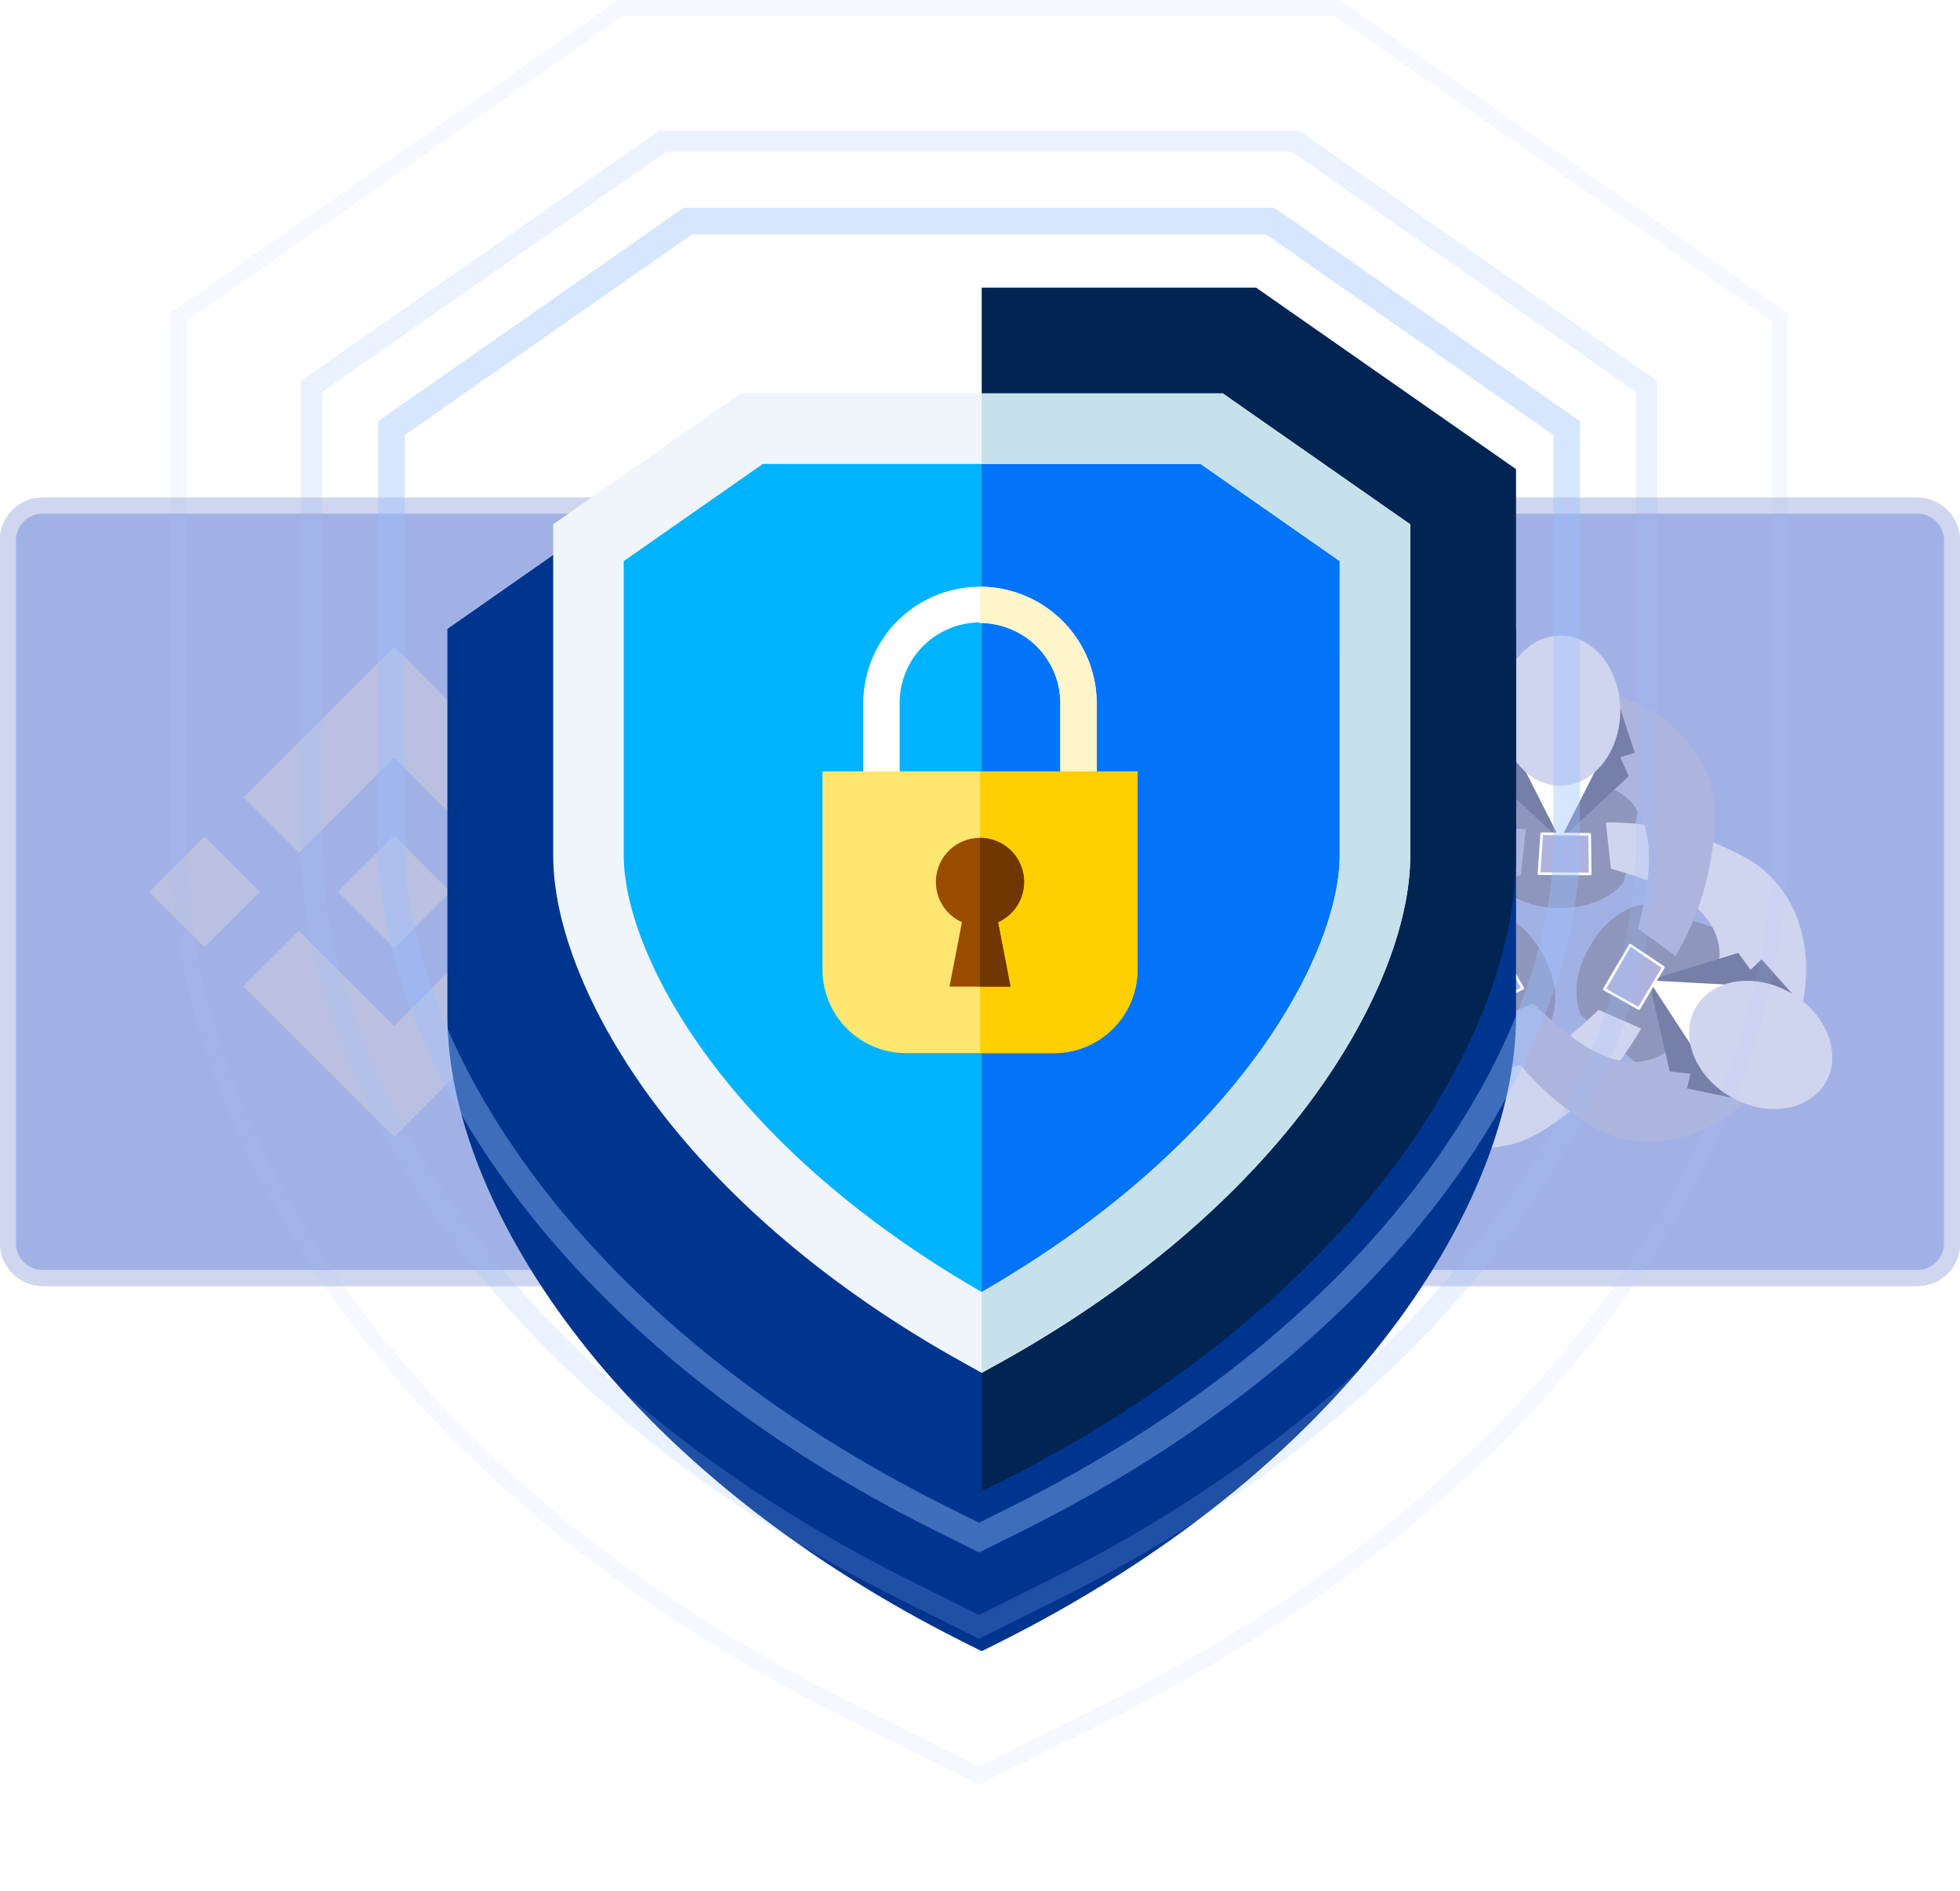 <svg xmlns="http://www.w3.org/2000/svg" xmlns:xlink="http://www.w3.org/1999/xlink" width="368" height="355.02" viewBox="0 0 368 355.02"><defs><style>.a{opacity:0.8;}.b{fill:#8b9edf;}.c{fill:#c3cceb;}.d{fill:#8e96bb;}.e{fill:#d0d5ef;}.f{fill:#adb5de;}.g{fill:#adb4de;}.h{fill:#767fa8;}.i{fill:#fff;}.j{fill:#adb3de;}.k{fill:#b9c0e1;}.l{fill:#00358f;}.m{fill:#012453;}.n{fill:#00b3fe;}.o{fill:#0274f9;}.p{fill:#eff5fa;}.q{fill:#c6e1ec;}.r,.s,.t{fill:#9bc0ff;}.r{opacity:0.1;}.s{opacity:0.2;}.t{opacity:0.4;}.u{fill:#fff5cb;}.v{fill:#ffe670;}.w{fill:#ffcf00;}.x{fill:#9a4c00;}.y{fill:#703700;}.z{filter:url(#a);}</style><filter id="a" x="39" y="39" width="290.645" height="316.02" filterUnits="userSpaceOnUse"><feOffset dy="30" input="SourceAlpha"/><feGaussianBlur stdDeviation="15" result="b"/><feFlood flood-color="#000420" flood-opacity="0.161"/><feComposite operator="in" in2="b"/><feComposite in="SourceGraphic"/></filter></defs><g transform="translate(-776 -3514.556)"><g transform="translate(-21 -61)"><g class="a"><rect class="b" width="148" height="148" rx="8" transform="translate(1017 3669)"/><path class="c" d="M8,3A5.006,5.006,0,0,0,3,8V140a5.006,5.006,0,0,0,5,5H140a5.006,5.006,0,0,0,5-5V8a5.006,5.006,0,0,0-5-5H8M8,0H140a8,8,0,0,1,8,8V140a8,8,0,0,1-8,8H8a8,8,0,0,1-8-8V8A8,8,0,0,1,8,0Z" transform="translate(1017 3669)"/></g><g transform="translate(1040.972 3694.9)"><path class="d" d="M126.776,116.608l.761-18.254L107.061,91.4s-5.9.284-10.283,7.883-1.686,12.85-1.686,12.85l16.259,14.256Z" transform="translate(-42.253 -40.967)"/><path class="d" d="M75.6,29.9,59.416,38.369l4.216,21.21s3.193,4.964,11.972,4.964,11.969-4.964,11.969-4.964l4.216-21.21Z" transform="translate(-26.631 -13.402)"/><path class="d" d="M27.53,118.818,42.955,128.6l16.26-14.256s2.7-5.247-1.686-12.848-10.283-7.885-10.283-7.885l-20.478,6.952Z" transform="translate(-11.997 -41.958)"/><path class="e" d="M63.863,127.306l7.978,3.524A53.013,53.013,0,0,1,52.5,150.521c-11.509,6.645-27.334.78-35.349-13.1l16.909-9.764,5.216,9.039c8.4,5.006,17.546-2.542,24.586-9.392" transform="translate(-7.691 -57.059)"/><path class="f" d="M73.051,125.1l-7.978,3.524a53,53,0,0,0,19.334,19.692c11.509,6.645,27.336.78,35.348-13.1l-16.909-9.764-5.216,9.039c-8.4,5-17.551-2.543-24.58-9.393" transform="translate(-29.168 -56.071)"/><path class="e" d="M105.213,72.239l-.936-8.674A53.022,53.022,0,0,1,131,70.47c11.509,6.645,14.343,23.282,6.33,37.163l-16.91-9.763,5.215-9.037c.144-9.774-10.967-13.925-20.419-16.593" transform="translate(-46.738 -28.489)"/><path class="g" d="M103.342,62.721l7.042,5.147a53.015,53.015,0,0,0,7.385-26.594c0-13.29-12.993-24.062-29.024-24.062V36.737h10.43c8.543,4.765,6.581,16.463,4.167,25.984" transform="translate(-39.778 -7.715)"/><path class="e" d="M50.586,62.721l-7.042,5.147a53.016,53.016,0,0,1-7.385-26.594c0-13.29,12.993-24.062,29.024-24.062V36.737H54.739C46.21,41.5,48.172,53.2,50.586,62.721" transform="translate(-16.21 -7.715)"/><path class="g" d="M45.569,74.446l.936-8.674a53.024,53.024,0,0,0-26.723,6.9C8.274,79.321,5.44,95.958,13.453,109.839l16.909-9.764-5.215-9.038c-.141-9.773,10.97-13.923,20.422-16.591" transform="translate(-3.988 -29.479)"/><path class="h" d="M126.065,133.4l8.515,1.771,7.233-8.838,4.036-10.684-5.79-6.489-2.047,1.964-2.329-3.174L118.9,113.1l3.923,17.105,3.91.431Z" transform="translate(-53.297 -48.383)"/><path class="i" d="M137.207,118.3l-18.295-1,10.012,15.344Z" transform="translate(-53.299 -52.574)"/><path class="e" d="M133.85,122.448c3.112-5.39,11.1-6.606,17.834-2.716s9.677,11.413,6.565,16.8-11.1,6.606-17.835,2.716-9.677-11.413-6.565-16.8" transform="translate(-59.438 -52.644)"/><path class="h" d="M91.386,31.65l-2.721-8.259L77.4,21.547l-11.27,1.845L63.4,31.65l2.721.793-1.587,3.6L77.391,48l12.852-11.95-1.587-3.6Z" transform="translate(-28.42 -9.657)"/><path class="i" d="M73.742,39.855,82.024,56.2l8.283-16.344Z" transform="translate(-33.052 -17.863)"/><path class="e" d="M79.6,0c6.224,0,11.27,6.307,11.27,14.087S85.823,28.174,79.6,28.174s-11.27-6.307-11.27-14.087S73.375,0,79.6,0" transform="translate(-30.627 0)"/><path class="h" d="M19.383,111.368l-5.79,6.489,4.037,10.683,7.233,8.837,8.515-1.771-.68-2.755,3.912-.431,3.923-17.106-16.779-5.155-2.329,3.174Z" transform="translate(-6.094 -49.375)"/><path class="i" d="M37.539,134.849,47.552,119.5l-18.295,1Z" transform="translate(-13.114 -53.562)"/><path class="e" d="M7.807,121.939c6.738-3.89,14.722-2.674,17.834,2.716s.173,12.913-6.565,16.8-14.723,2.674-17.834-2.716-.173-12.913,6.565-16.8" transform="translate(0 -53.633)"/><path class="j" d="M66.938,113.223l-6.734,3.3-4.4-7.851,6.394-3.79Z" transform="translate(-25.012 -47.009)"/><path class="i" d="M60.2,116.774a.25.25,0,0,1-.218-.128l-4.4-7.851a.25.25,0,0,1,.091-.337l6.394-3.79a.25.25,0,0,1,.345.091l4.742,8.34a.25.25,0,0,1-.107.348l-6.734,3.3A.249.249,0,0,1,60.2,116.774Zm-4.065-8.011,4.167,7.432,6.282-3.08L62.1,105.228Z" transform="translate(-25.012 -47.009)"/><path class="j" d="M108.614,105.3l6.226,4.181-4.6,7.739-6.48-3.642Z" transform="translate(-46.507 -47.196)"/><path class="i" d="M108.614,105.05a.25.25,0,0,1,.139.042l6.226,4.181a.25.25,0,0,1,.076.335l-4.6,7.739a.25.25,0,0,1-.337.09l-6.48-3.642a.25.25,0,0,1-.093-.344l4.851-8.279a.25.25,0,0,1,.216-.124Zm5.891,4.507-5.809-3.9-4.588,7.83,6.045,3.4Z" transform="translate(-46.507 -47.196)"/><path class="j" d="M81.539,74.9l.508-7.483,9,.113.086,7.433Z" transform="translate(-36.549 -30.216)"/><path class="i" d="M91.134,75.211h0l-9.6-.063a.25.25,0,0,1-.248-.267L81.8,67.4a.25.25,0,0,1,.253-.233l9,.113a.25.25,0,0,1,.247.247l.086,7.433a.25.25,0,0,1-.25.253Zm-9.328-.562,9.075.06-.08-6.935-8.52-.107Z" transform="translate(-36.549 -30.216)"/></g></g><g class="a"><rect class="b" width="148" height="148" rx="8" transform="translate(776 3608)"/><path class="c" d="M8,3A5.006,5.006,0,0,0,3,8V140a5.006,5.006,0,0,0,5,5H140a5.006,5.006,0,0,0,5-5V8a5.006,5.006,0,0,0-5-5H8M8,0H140a8,8,0,0,1,8,8V140a8,8,0,0,1-8,8H8a8,8,0,0,1-8-8V8A8,8,0,0,1,8,0Z" transform="translate(776 3608)"/></g><g transform="translate(-147.001 -257)"><path class="k" d="M52.674,0,24.411,28.264l10.4,10.4L52.674,20.794,70.55,38.669l10.4-10.4Z" transform="translate(944.327 3893)"/><rect class="k" width="14.703" height="14.702" transform="translate(951 3939) rotate(-45)"/><path class="k" d="M52.668,91.27,34.8,73.405,24.39,83.787l.015.015,28.264,28.263L80.94,83.792l.005-.006L70.544,73.4Z" transform="translate(944.333 3872.937)"/><rect class="k" width="14.703" height="14.702" transform="translate(1022.209 3939.004) rotate(-45)"/><path class="k" d="M69.88,59.329h0L59.335,48.78l-7.8,7.8h0l-.9.9L48.8,59.32l-.015.015.015.015,10.54,10.54L69.885,59.34l.005-.006Z" transform="translate(937.667 3879.665)"/></g><g transform="translate(0 12.556)"><g transform="translate(831.26 3556)"><g class="z" transform="matrix(1, 0, 0, 1, -55.26, -54)"><path class="l" d="M229.385,34.085v72.576c0,17.963-8.233,38.813-23.177,58.71-17.416,23.181-43.069,43.643-74.188,59.174l-2.958,1.474-2.958-1.474c-31.119-15.531-56.772-35.992-74.188-59.174-14.944-19.9-23.177-40.747-23.177-58.71V34.085L77.548,0H180.577Z" transform="translate(55.26 54)"/></g><path class="m" d="M356.312,34.085v72.576c0,17.963-8.233,38.813-23.177,58.71-17.416,23.181-43.069,43.643-74.188,59.174l-2.958,1.474V0H307.5Z" transform="translate(-126.928)"/><path class="n" d="M205.754,60H119.4L88.74,81.407v58.767c0,20.2,19.87,59.664,73.835,89.52,53.964-29.856,73.835-69.323,73.835-89.52V81.407Z" transform="translate(-33.512 -33.512)"/><path class="o" d="M329.825,81.407v58.767c0,20.2-19.87,59.664-73.835,89.52V60h43.179Z" transform="translate(-126.928 -33.512)"/><path class="p" d="M199.46,45H108.933L73.74,69.576V131.8c0,12.917,6.542,29.331,17.945,45.029,13.884,19.115,34.39,36.5,59.306,50.287l3.205,1.775,3.205-1.775c24.916-13.782,45.422-31.172,59.306-50.287,11.4-15.7,17.945-32.112,17.945-45.029V69.576Zm21.95,86.8c0,17.619-17.972,53.594-67.213,81.918-49.241-28.324-67.213-64.3-67.213-81.918V76.481L113.1,58.244h82.191l26.117,18.237Z" transform="translate(-25.134 -25.134)"/><path class="q" d="M336.447,69.576V131.8c0,12.917-6.542,29.331-17.945,45.029-13.884,19.115-34.39,36.5-59.306,50.287l-3.205,1.775V213.714c49.241-28.324,67.213-64.3,67.213-81.918V76.481L297.086,58.244h-41.1V45h45.263Z" transform="translate(-126.928 -25.134)"/></g><path class="r" d="M150.823,334.065l-25.936-12.932C86.638,302.046,54.692,276.344,32.5,246.8,10.9,218.036-1,186.2-1,157.161V57.735L83.106-1H218.54l.387.27,83.719,58.465v99.426c0,29.044-11.9,60.878-33.5,89.638-22.2,29.546-54.139,55.247-92.371,74.326ZM2,59.3v97.862C2,185.554,13.685,216.75,34.9,245c21.911,29.169,53.491,54.567,91.324,73.447l24.6,12.264,24.616-12.272C213.255,299.569,244.83,274.172,266.75,245c21.213-28.243,32.9-59.437,32.9-87.836V59.3L217.6,2H84.05Z" transform="translate(809 3503)"/><path class="s" d="M150.823,306.689l-15-7.481c-34.856-17.395-63.809-40.6-83.728-67.119C33.654,207.537,23.5,180.927,23.5,157.161V70.508L90.815,23.5H210.832l.516.36,66.8,46.648v86.653c0,23.771-10.153,50.38-28.588,74.925-19.924,26.518-48.874,49.727-83.722,67.117ZM27.5,72.594v84.567c0,22.906,9.869,48.663,27.789,72.526,19.548,26.02,48.012,48.823,82.315,65.941l13.219,6.591,13.229-6.6c34.295-17.115,62.757-39.917,82.309-65.94,17.918-23.856,27.786-49.612,27.786-72.523V72.594L209.574,27.5H92.073Z" transform="translate(809 3503)"/><path class="t" d="M150.823,290.486l-8.534-4.255c-32.851-16.4-60.032-38.129-78.605-62.852C47.121,201.324,38,177.807,38,157.161V78.068L95.377,38h110.9l57.375,40.068v79.093c0,20.649-9.121,44.166-25.682,66.217-18.578,24.727-45.758,46.46-78.6,62.851ZM43,80.674v76.487c0,19.571,8.765,42.021,24.681,63.216,18.11,24.105,44.68,45.331,76.839,61.38l6.3,3.142,6.309-3.145c32.152-16.046,58.722-37.27,76.836-61.379,15.915-21.191,24.68-43.641,24.68-63.214V80.674L204.7,43H96.95Z" transform="translate(809 3503)"/></g><g transform="translate(-597.655 581.391)"><g transform="translate(1535.741 3043.331)"><path class="i" d="M203.553,89.89h-6.829V74.247a15.086,15.086,0,1,0-30.171,0V89.89h-6.829V74.247a21.914,21.914,0,1,1,43.828,0Z" transform="translate(-159.725 -52.333)"/></g><g transform="translate(1557.655 3043.33)"><path class="u" d="M277.915,74.245V89.887h-6.829V74.245A15.1,15.1,0,0,0,256,59.159V52.33A21.94,21.94,0,0,1,277.915,74.245Z" transform="translate(-256 -52.33)"/></g><g transform="translate(1528.083 3077.997)"><path class="v" d="M169.551,257.524H141.758a15.676,15.676,0,0,1-15.676-15.676V204.632h59.143v37.216A15.676,15.676,0,0,1,169.551,257.524Z" transform="translate(-126.083 -204.632)"/></g><g transform="translate(1557.655 3077.997)"><path class="w" d="M285.572,204.63v37.216A15.676,15.676,0,0,1,269.9,257.522H256V204.63Z" transform="translate(-256 -204.63)"/></g><g transform="translate(1549.375 3090.478)"><path class="x" d="M236.185,267.744a8.279,8.279,0,1,0-11.669,7.553l-2.333,12.1h11.446L231.3,275.3A8.279,8.279,0,0,0,236.185,267.744Z" transform="translate(-219.627 -259.465)"/></g><g transform="translate(1557.655 3090.479)"><path class="y" d="M259.391,275.3l2.332,12.1H256V259.469a8.279,8.279,0,0,1,3.391,15.83Z" transform="translate(-256 -259.469)"/></g></g></g></svg>